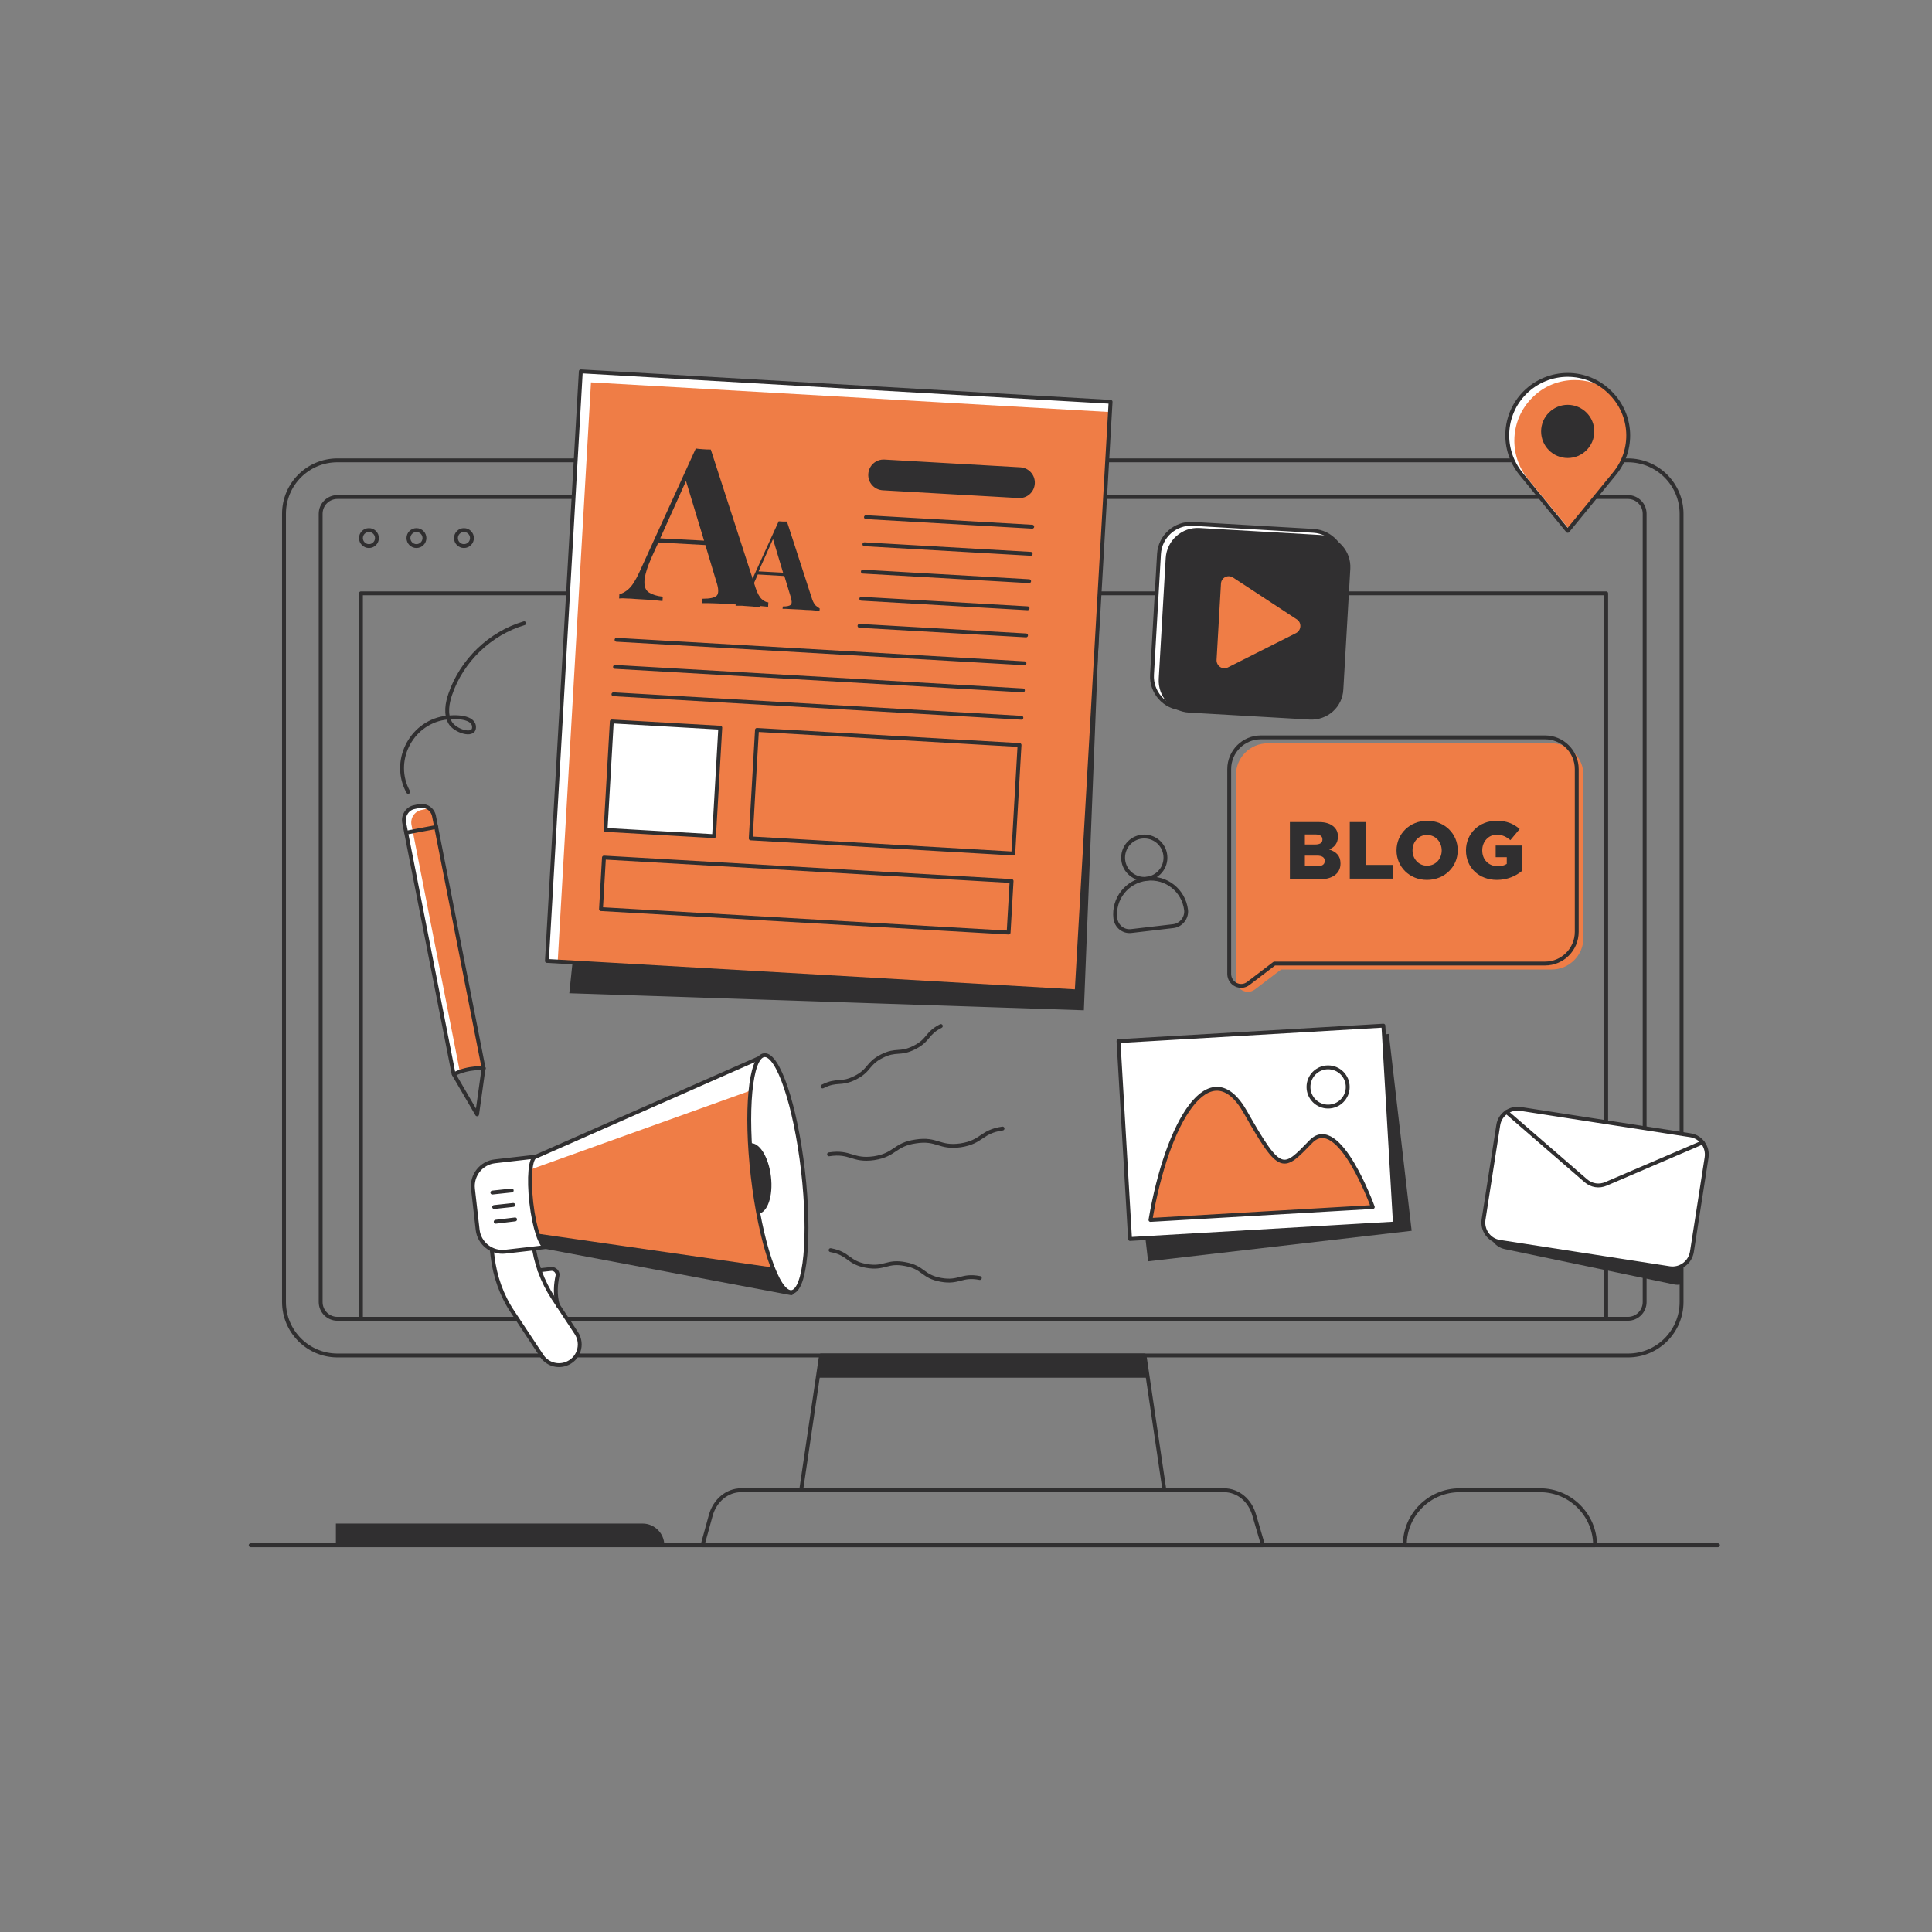 <?xml version="1.0" encoding="utf-8"?>
<!-- Generator: Adobe Illustrator 25.1.0, SVG Export Plug-In . SVG Version: 6.00 Build 0)  -->
<svg version="1.1" xmlns="http://www.w3.org/2000/svg" xmlns:xlink="http://www.w3.org/1999/xlink" x="0px" y="0px"
	 viewBox="0 0 748.3 748.3" style="enable-background:new 0 0 748.3 748.3;" xml:space="preserve">
<rect x="0" y="0" width="748.3" height="748.3" fill="#808080" stroke="none"/>
<style type="text/css">
	.st0{display:none;}
	.st1{display:inline;}
	.st2{fill:none;stroke:#302F30;stroke-width:1.5;stroke-linecap:round;stroke-linejoin:round;stroke-miterlimit:10;}
	.st3{fill:#EF7D46;}
	.st4{fill:#302F30;}
	.st5{fill:#EF7D46;stroke:#302F30;stroke-width:1.5;stroke-linecap:round;stroke-linejoin:round;stroke-miterlimit:10;}
	.st6{fill:#FFFFFF;}
	.st7{fill:#FFFFFF;stroke:#302F30;stroke-width:1.5;stroke-linecap:round;stroke-linejoin:round;stroke-miterlimit:10;}
	.st8{fill:none;stroke:#302F30;stroke-width:1.5;stroke-linecap:round;stroke-linejoin:round;}
	.st9{fill:none;stroke:#FFFFFF;stroke-width:1.5;stroke-linecap:round;stroke-linejoin:round;stroke-miterlimit:10;}
	.st10{clip-path:url(#SVGID_2_);}
	.st11{clip-path:url(#SVGID_2_);fill:#302F30;}
	
		.st12{clip-path:url(#SVGID_2_);fill:none;stroke:#302F30;stroke-width:1.5;stroke-linecap:round;stroke-linejoin:round;stroke-miterlimit:10;}
	.st13{fill:none;stroke:#302F30;stroke-width:1.5;stroke-linecap:round;stroke-linejoin:round;stroke-dasharray:3.997,5.995;}
	.st14{fill:none;stroke:#302F30;stroke-width:1.5;stroke-linecap:round;stroke-linejoin:round;stroke-dasharray:3.856,5.784;}
	.st15{fill:none;stroke:#302F30;stroke-width:1.5;stroke-linecap:round;stroke-linejoin:round;stroke-dasharray:4.289,6.434;}
	.st16{fill:#302F30;stroke:#302F30;stroke-width:1.5;stroke-linecap:round;stroke-linejoin:round;stroke-miterlimit:10;}
	
		.st17{fill:none;stroke:#302F30;stroke-width:1.5;stroke-linecap:round;stroke-linejoin:round;stroke-miterlimit:10;stroke-dasharray:4,6;}
	.st18{fill:#F4F4F4;stroke:#302F30;stroke-width:1.5;stroke-linecap:round;stroke-linejoin:round;stroke-miterlimit:10;}
	.st19{fill:#F4F4F4;}
	.st20{fill:none;}
	.st21{clip-path:url(#SVGID_4_);}
	.st22{clip-path:url(#SVGID_4_);fill:#302F30;}
	
		.st23{clip-path:url(#SVGID_4_);fill:none;stroke:#302F30;stroke-width:1.5;stroke-linecap:round;stroke-linejoin:round;stroke-miterlimit:10;}
</style>
<g id="Drawkit_Illustrations_with_faces" class="st0">
	<g class="st1">
		<g>
			<path class="st2" d="M651.3,199v305.3c0,11.4-9.3,20.7-20.7,20.7H130.7c-11.4,0-20.7-9.3-20.7-20.7V199
				c0-11.5,9.3-20.7,20.7-20.7h499.8C642,178.3,651.3,187.6,651.3,199z"/>
			<path class="st2" d="M130.7,510.8c-3.6,0-6.5-2.9-6.5-6.5V199c0-3.6,2.9-6.5,6.5-6.5h499.8c3.6,0,6.5,2.9,6.5,6.5v305.3
				c0,3.6-2.9,6.5-6.5,6.5H130.7z"/>
			<polygon class="st2" points="451,577.2 310.3,577.2 318,525 443.3,525 			"/>
			<polygon class="st4" points="443.3,525 318,525 316.8,533.6 444.6,533.6 			"/>
			<path class="st2" d="M489.2,598.5H272.1l3.2-11.6c1.6-5.8,6.4-9.7,11.7-9.7h187.1c5.4,0,10.1,3.9,11.7,9.7L489.2,598.5z"/>
			<g>
				<circle class="st2" cx="142.9" cy="208.4" r="3.1"/>
				<circle class="st2" cx="161.3" cy="208.4" r="3.1"/>
				<circle class="st2" cx="179.7" cy="208.4" r="3.1"/>
			</g>
			<rect x="139.8" y="229.8" class="st2" width="482.3" height="281.1"/>
		</g>
		<g>
			<g>
				<path class="st3" d="M187.4,413.8c0,0-5.7-0.7-11.6,2.3l-19.2-97.6c-0.5-2.7,1.2-5.3,3.9-5.9l1.8-0.4c2.7-0.5,5.3,1.2,5.8,3.9
					l0.8,4.1L187.4,413.8z"/>
				<path class="st6" d="M178.1,415c-0.8,0.3-1.5,0.6-2.3,1l-19.2-97.6c-0.5-2.7,1.2-5.3,3.9-5.9l1.8-0.4c1.6-0.3,3.2,0.2,4.3,1.2
					c-0.5-0.1-1-0.1-1.5,0l-1.8,0.4c-2.7,0.5-4.5,3.2-3.9,5.9L178.1,415z"/>
				<path class="st2" d="M160.5,312.6l1.8-0.4c2.7-0.5,5.3,1.2,5.8,3.9l19.2,97.6l-2.5,17.9l-9.1-15.6l-19.2-97.6
					C156.1,315.8,157.8,313.1,160.5,312.6z"/>
				<path class="st2" d="M187.4,413.8c0,0-5.7-0.7-11.6,2.3"/>
				<line class="st2" x1="169" y1="320.3" x2="157.4" y2="322.5"/>
			</g>
			<g>
				
					<rect x="439.9" y="406.5" transform="matrix(0.993 -0.115 0.115 0.993 -47.722 59.2)" class="st4" width="102.8" height="76.8"/>
				
					<rect x="435.5" y="400.3" transform="matrix(0.998 -5.824907e-02 5.824907e-02 0.998 -24.73 29.105)" class="st6" width="102.8" height="76.8"/>
				
					<rect x="435.5" y="400.3" transform="matrix(0.998 -5.824907e-02 5.824907e-02 0.998 -24.73 29.105)" class="st2" width="102.8" height="76.8"/>
				<circle class="st2" cx="514.4" cy="421" r="7.6"/>
				<path class="st5" d="M445.6,472.5l86.1-5c0,0-13.1-36.4-23.9-25.4c-10.8,11.1-11.7,12.9-25.4-11.3S452.1,434.2,445.6,472.5z"/>
			</g>
			<g>
				<path class="st6" d="M504.6,277.1l-46.7-2.7c-6.9-0.4-12.1-6.3-11.7-13.1l2.7-46.7c0.4-6.9,6.3-12.1,13.1-11.7l46.7,2.7
					c6.9,0.4,12.1,6.3,11.7,13.1l-2.7,46.7C517.4,272.2,511.5,277.5,504.6,277.1z"/>
				<path class="st4" d="M507.2,278.7l-46.7-2.7c-6.9-0.4-12.1-6.3-11.7-13.1l2.7-46.7c0.4-6.9,6.3-12.1,13.1-11.7l46.7,2.7
					c6.9,0.4,12.1,6.3,11.7,13.1l-2.7,46.7C520,273.9,514.1,279.1,507.2,278.7z"/>
				<path class="st2" d="M504.6,277.1l-46.7-2.7c-6.9-0.4-12.1-6.3-11.7-13.1l2.7-46.7c0.4-6.9,6.3-12.1,13.1-11.7l46.7,2.7
					c6.9,0.4,12.1,6.3,11.7,13.1l-2.7,46.7C517.4,272.2,511.5,277.5,504.6,277.1z"/>
				<path class="st3" d="M502.3,239.9l-24.7-16.2c-2-1.3-4.6,0-4.7,2.4l-1.7,29.5c-0.1,2.3,2.3,4,4.4,2.9l26.4-13.3
					C504.1,244.1,504.2,241.1,502.3,239.9z"/>
			</g>
			<g>
				<polygon class="st4" points="221.8,372.3 220.5,384.7 419.8,391.3 426.1,233.1 403.7,376.4 				"/>
				<g>
					
						<rect x="218.3" y="149.6" transform="matrix(0.998 5.738256e-02 -5.738256e-02 0.998 15.68 -17.989)" class="st3" width="205.6" height="228.8"/>
					<polygon class="st6" points="430.3,155.7 430,159.6 228.9,148.1 216,372.6 211.9,372.4 225,143.9 					"/>
					
						<rect x="218.3" y="149.6" transform="matrix(0.998 5.738256e-02 -5.738256e-02 0.998 15.68 -17.989)" class="st2" width="205.6" height="228.8"/>
					<path class="st4" d="M295.1,232.1c-0.9-0.8-1.7-2.2-2.4-4.3l-17.4-53.7c-0.9,0-1.9,0-2.9-0.1c-1-0.1-2-0.1-2.9-0.3l-21.9,48
						c-1.4,3-2.7,5.1-4,6.3c-1.3,1.2-2.5,1.9-3.7,2.1l-0.1,1.7c0.8-0.1,1.8-0.1,2.9,0c1.1,0,2.3,0.1,3.5,0.2
						c1.7,0.1,3.4,0.2,5.1,0.3c1.7,0.1,3.4,0.3,5.3,0.5l0.1-1.7c-2.2-0.2-4-0.8-5.3-1.6c-1.3-0.8-1.9-2.3-1.8-4.4
						c0.1-2.1,1-5.2,2.8-9.3l2.6-5.7l18.2,1l4.2,14c1,2.9,1,4.8,0.2,5.6c-0.8,0.8-2.6,1.2-5.5,1.2l-0.1,1.7c1.3,0,3.2,0,5.5,0.1
						c2.3,0.1,4.7,0.2,7.3,0.4c2.3,0.1,4.6,0.3,6.8,0.4c2.3,0.2,4.2,0.3,5.9,0.5l0.1-1.7C296.9,233.3,296,232.9,295.1,232.1z
						 M255.7,208.5l10-22.2l7,23.1L255.7,208.5z"/>
					<path class="st4" d="M316,234.6c-0.5-0.5-1-1.3-1.4-2.4l-9.8-30.2c-0.5,0-1,0-1.6,0c-0.6,0-1.1-0.1-1.6-0.1l-12.3,27
						c-0.8,1.7-1.5,2.9-2.2,3.6c-0.7,0.7-1.4,1.1-2.1,1.2l-0.1,0.9c0.5,0,1,0,1.6,0c0.6,0,1.3,0,2,0.1c1,0.1,1.9,0.1,2.9,0.2
						c0.9,0.1,1.9,0.2,3,0.3l0.1-0.9c-1.3-0.1-2.2-0.4-3-0.9c-0.7-0.5-1.1-1.3-1-2.5c0.1-1.2,0.6-2.9,1.6-5.2l1.4-3.2l10.3,0.6
						l2.4,7.9c0.5,1.6,0.6,2.7,0.1,3.2c-0.5,0.5-1.5,0.7-3.1,0.7l-0.1,0.9c0.8,0,1.8,0,3.1,0.1c1.3,0.1,2.7,0.1,4.1,0.2
						c1.3,0.1,2.6,0.2,3.8,0.2c1.3,0.1,2.4,0.2,3.3,0.3l0.1-0.9C317,235.3,316.5,235,316,234.6z M293.8,221.3l5.6-12.5l3.9,13
						L293.8,221.3z"/>
					<path class="st4" d="M394.5,192.9l-52.6-3c-3.3-0.2-5.8-3-5.6-6.3v0c0.2-3.3,3-5.8,6.3-5.6l52.6,3c3.3,0.2,5.8,3,5.6,6.3l0,0
						C400.6,190.6,397.8,193.1,394.5,192.9z"/>
					<line class="st2" x1="238.8" y1="247.8" x2="396.8" y2="256.9"/>
					<line class="st2" x1="238.2" y1="258.3" x2="396.2" y2="267.4"/>
					<line class="st2" x1="237.6" y1="268.9" x2="395.6" y2="278"/>
					<line class="st2" x1="334.2" y1="221.4" x2="398.6" y2="225.1"/>
					<line class="st2" x1="333.6" y1="231.9" x2="398" y2="235.6"/>
					<line class="st2" x1="332.9" y1="242.4" x2="397.4" y2="246.1"/>
					<line class="st2" x1="335.4" y1="200.3" x2="399.8" y2="204"/>
					<line class="st2" x1="334.8" y1="210.8" x2="399.2" y2="214.5"/>
					
						<rect x="235.8" y="280.7" transform="matrix(0.998 5.738256e-02 -5.738256e-02 0.998 17.74 -14.239)" class="st7" width="42.1" height="42.1"/>
					
						<rect x="233.3" y="336.8" transform="matrix(0.998 5.738256e-02 -5.738256e-02 0.998 20.415 -17.354)" class="st2" width="158.2" height="20"/>
					
						<rect x="292" y="285.7" transform="matrix(0.998 5.738256e-02 -5.738256e-02 0.998 18.166 -19.172)" class="st2" width="101.9" height="42.1"/>
				</g>
			</g>
			<g>
				<g>
					<path class="st6" d="M216.2,505.7l-2-3c-2.2-3.3-4-6.9-5.3-10.6l4.5-0.5c1.6-0.2,2.9,1.3,2.5,2.8
						C215.4,497.1,214.9,501.3,216.2,505.7z"/>
					<path class="st7" d="M190.2,481.9l0.6,4.9c0.9,7.6,3.5,15,7.8,21.4l11.2,16.9c2,3.1,5.9,4.4,9.3,3.2h0c5-1.7,7-7.6,4.1-12
						l-8.9-13.5c-4.2-6.4-6.9-13.7-7.8-21.4l-0.6-4.9L190.2,481.9z"/>
					<path class="st2" d="M208.9,492l4.5-0.5c1.6-0.2,2.9,1.3,2.5,2.8c-0.6,2.8-1.1,7,0.2,11.4"/>
					<path class="st6" d="M191.8,449.8c-5.3,0.6-9.1,5.4-8.5,10.7l1.8,15.8c0.6,5.3,5.4,9.1,10.7,8.5l15.7-1.8l-4-35L191.8,449.8z"
						/>
					<path class="st3" d="M295.9,409l10.6,91.9l-95-17.9c-2,0.2-4.6-7.4-5.7-17.1c-1.1-9.7-0.4-17.7,1.7-17.9L295.9,409z"/>
					<path class="st6" d="M295.9,409l-88.5,39c-1,0.1-1.6,2-2,5l91.7-32.9L295.9,409z"/>
					<path class="st4" d="M208.1,477.8c1.1,3.3,2.3,5.3,3.3,5.2l95,17.9l-1-9.1L208.1,477.8z"/>
					<path class="st2" d="M295.9,409l10.6,91.9l-95-17.9c-2,0.2-4.6-7.4-5.7-17.1c-1.1-9.7-0.4-17.7,1.7-17.9L295.9,409z"/>
					<path class="st2" d="M211.4,483l-15.7,1.8c-5.3,0.6-10.1-3.2-10.7-8.5l-1.8-15.8c-0.6-5.3,3.2-10.1,8.5-10.7l15.7-1.8"/>
					<g>
						<line class="st2" x1="190.7" y1="461.9" x2="198.2" y2="461.1"/>
						<line class="st2" x1="191.4" y1="467.5" x2="198.8" y2="466.7"/>
						<line class="st2" x1="192" y1="473.2" x2="199.5" y2="472.3"/>
					</g>
					
						<ellipse transform="matrix(0.993 -0.115 0.115 0.993 -50.116 37.488)" class="st6" cx="301.2" cy="454.9" rx="9.8" ry="46.2"/>
					
						<ellipse transform="matrix(0.993 -0.115 0.115 0.993 -50.116 37.488)" class="st2" cx="301.2" cy="454.9" rx="9.8" ry="46.2"/>
					<path class="st4" d="M293.6,470.1c0,0,0.1,0,0.1,0c3.6-0.4,5.8-6.9,4.9-14.4c-0.9-7.6-4.5-13.4-8.1-12.9c-0.1,0-0.1,0-0.2,0"/>
				</g>
				<path class="st2" d="M318.6,420.8c5.7-2.9,7-0.5,12.7-3.4c5.7-2.9,4.5-5.4,10.2-8.3c5.7-2.9,7-0.5,12.7-3.4s4.5-5.4,10.2-8.3"/>
				<path class="st2" d="M321.7,484.2c7.2,1.3,6.6,4.8,13.8,6.1c7.2,1.3,7.9-2.1,15.1-0.7c7.2,1.3,6.6,4.8,13.8,6.1
					c7.2,1.3,7.9-2.1,15.1-0.7"/>
				<path class="st2" d="M321.1,447.1c8.4-1.3,9,2.7,17.4,1.5c8.4-1.3,7.8-5.3,16.2-6.5c8.4-1.3,9,2.7,17.4,1.5
					c8.4-1.3,7.8-5.3,16.2-6.5"/>
			</g>
			<g>
				<path class="st4" d="M651.3,444.9v52.5c-1,0.3-2.2,0.3-3.3,0l-65.2-13.6c-4.1-0.9-6.7-4.8-5.8-8.9l7.6-36.3
					c0.9-4.1,4.8-6.7,8.9-5.8L651.3,444.9z"/>
				<path class="st6" d="M646.7,491.2L580.9,481c-4.1-0.6-6.9-4.5-6.3-8.6l5.7-36.6c0.6-4.1,4.5-6.9,8.6-6.3l65.8,10.2
					c4.1,0.6,6.9,4.5,6.3,8.6l-5.7,36.6C654.6,489,650.8,491.8,646.7,491.2z"/>
				<path class="st2" d="M646.7,491.2L580.9,481c-4.1-0.6-6.9-4.5-6.3-8.6l5.7-36.6c0.6-4.1,4.5-6.9,8.6-6.3l65.8,10.2
					c4.1,0.6,6.9,4.5,6.3,8.6l-5.7,36.6C654.6,489,650.8,491.8,646.7,491.2z"/>
				<path class="st2" d="M583.5,430.7l30.7,26.6c2.2,1.9,5.2,2.4,7.9,1.2l37.3-16"/>
			</g>
			<g>
				<circle class="st2" cx="443.2" cy="332.2" r="8.2"/>
				<path class="st2" d="M459.4,352.5c-0.9-7.6-7.7-13-15.3-12.1l0,0c-7.6,0.9-13,7.7-12.1,15.3v0c0.4,3.1,3.1,5.3,6.2,4.9l16.3-1.9
					C457.5,358.3,459.7,355.5,459.4,352.5L459.4,352.5z"/>
			</g>
			<g>
				<path class="st3" d="M625.3,183.5l-18.1,22.1l-18.1-22.1c-7.6-9.3-7-22.9,1.5-31.4v0c9.2-9.2,24-9.2,33.1,0v0
					C632.3,160.6,633,174.2,625.3,183.5z"/>
				<path class="st6" d="M593.4,154.1c-8.5,8.5-9.2,22.1-1.6,31.4l15.9,19.4l-0.5,0.7l-18.1-22.1c-7.7-9.3-7-22.9,1.5-31.4
					c4.6-4.6,10.6-6.9,16.6-6.9c5.4,0,10.7,1.8,15.1,5.5c-3.8-2.4-8.1-3.5-12.4-3.5C603.9,147.2,597.9,149.5,593.4,154.1z"/>
				<path class="st2" d="M625.3,183.5l-18.1,22.1l-18.1-22.1c-7.6-9.3-7-22.9,1.5-31.4v0c9.2-9.2,24-9.2,33.1,0v0
					C632.3,160.6,633,174.2,625.3,183.5z"/>
				<circle class="st4" cx="607.2" cy="167.1" r="10.3"/>
			</g>
			<path class="st2" d="M203,241.4c-13.2,3.9-24.2,14.5-28.6,27.5c-1.2,3.5-1.9,7.6-0.1,10.9c1.8,3.3,9.2,5.7,9.3,2
				c0.2-4.3-7.4-4.4-11.6-3.7c-13.1,2.2-20.3,17-13.9,28.6"/>
			<g>
				<g>
					<path class="st3" d="M486.1,383.2l10.1-7.7h104.8c6.8,0,12.3-5.5,12.3-12.3v-63c0-6.8-5.5-12.3-12.3-12.3H491
						c-6.8,0-12.3,5.5-12.3,12.3v79.4C478.7,383.3,483.1,385.5,486.1,383.2z"/>
					<path class="st2" d="M483.5,380.9l10.1-7.7h104.8c6.8,0,12.3-5.5,12.3-12.3v-63c0-6.8-5.5-12.3-12.3-12.3h-110
						c-6.8,0-12.3,5.5-12.3,12.3v79.4C476.2,381.1,480.5,383.2,483.5,380.9z"/>
				</g>
				<g>
					<path class="st4" d="M499.5,318.4h11.3c2.8,0,4.7,0.7,6,2c0.9,0.9,1.4,2,1.4,3.6v0.1c0,2.5-1.4,4.1-3.4,4.9
						c2.7,0.9,4.4,2.4,4.4,5.4v0.1c0,3.8-3.1,6.1-8.3,6.1h-11.3V318.4z M509.3,327.1c1.9,0,2.9-0.6,2.9-1.9v-0.1
						c0-1.2-0.9-1.9-2.8-1.9h-4v3.9H509.3z M510.2,335.5c1.9,0,2.9-0.7,2.9-2v-0.1c0-1.2-0.9-2-3-2h-4.7v4.1H510.2z"/>
					<path class="st4" d="M522.8,318.4h6.1V335h10.7v5.3h-16.8V318.4z"/>
					<path class="st4" d="M540.9,329.4L540.9,329.4c0-6.4,5.1-11.5,11.9-11.5s11.8,5.1,11.8,11.4v0.1c0,6.3-5.1,11.4-11.9,11.4
						S540.9,335.7,540.9,329.4z M558.4,329.4L558.4,329.4c0-3.2-2.3-6-5.7-6c-3.3,0-5.6,2.7-5.6,5.9v0.1c0,3.2,2.3,5.9,5.6,5.9
						C556.1,335.3,558.4,332.6,558.4,329.4z"/>
					<path class="st4" d="M567.8,329.4L567.8,329.4c0-6.5,5-11.5,11.9-11.5c3.9,0,6.6,1.2,8.9,3.2l-3.6,4.3
						c-1.6-1.3-3.1-2.1-5.3-2.1c-3.2,0-5.6,2.7-5.6,6v0.1c0,3.6,2.5,6.1,6,6.1c1.5,0,2.6-0.3,3.5-0.9V332h-4.3v-4.5h10.1v9.9
						c-2.3,1.9-5.6,3.4-9.6,3.4C572.9,340.8,567.8,336.1,567.8,329.4z"/>
				</g>
			</g>
		</g>
		<g>
			<line class="st2" x1="97.1" y1="598.5" x2="665.4" y2="598.5"/>
			<path class="st2" d="M617.8,598.5h-73.7v0c0-11.8,9.5-21.3,21.3-21.3h31.1C608.2,577.2,617.8,586.8,617.8,598.5L617.8,598.5z"/>
			<path class="st4" d="M257.3,598.5H130.1v-8.4h118.8C253.5,590.1,257.3,593.9,257.3,598.5L257.3,598.5z"/>
		</g>
	</g>
</g>
<g id="Drawkit_Illustrations_without_faces">
	<g>
		<g>
			<path class="st2" d="M651.3,199v305.3c0,11.4-9.3,20.7-20.7,20.7H130.7c-11.4,0-20.7-9.3-20.7-20.7V199
				c0-11.5,9.3-20.7,20.7-20.7h499.8C642,178.3,651.3,187.6,651.3,199z"/>
			<path class="st2" d="M130.7,510.8c-3.6,0-6.5-2.9-6.5-6.5V199c0-3.6,2.9-6.5,6.5-6.5h499.8c3.6,0,6.5,2.9,6.5,6.5v305.3
				c0,3.6-2.9,6.5-6.5,6.5H130.7z"/>
			<polygon class="st2" points="451,577.2 310.3,577.2 318,525 443.3,525 			"/>
			<polygon class="st4" points="443.3,525 318,525 316.8,533.6 444.6,533.6 			"/>
			<path class="st2" d="M489.2,598.5H272.1l3.2-11.6c1.6-5.8,6.4-9.7,11.7-9.7h187.1c5.4,0,10.1,3.9,11.7,9.7L489.2,598.5z"/>
			<g>
				<circle class="st2" cx="142.9" cy="208.4" r="3.1"/>
				<circle class="st2" cx="161.3" cy="208.4" r="3.1"/>
				<circle class="st2" cx="179.7" cy="208.4" r="3.1"/>
			</g>
			<rect x="139.8" y="229.8" class="st2" width="482.3" height="281.1"/>
		</g>
		<g>
			<g>
				<path class="st3" d="M187.4,413.8c0,0-5.7-0.7-11.6,2.3l-19.2-97.6c-0.5-2.7,1.2-5.3,3.9-5.9l1.8-0.4c2.7-0.5,5.3,1.2,5.8,3.9
					l0.8,4.1L187.4,413.8z"/>
				<path class="st6" d="M178.1,415c-0.8,0.3-1.5,0.6-2.3,1l-19.2-97.6c-0.5-2.7,1.2-5.3,3.9-5.9l1.8-0.4c1.6-0.3,3.2,0.2,4.3,1.2
					c-0.5-0.1-1-0.1-1.5,0l-1.8,0.4c-2.7,0.5-4.5,3.2-3.9,5.9L178.1,415z"/>
				<path class="st2" d="M160.5,312.6l1.8-0.4c2.7-0.5,5.3,1.2,5.8,3.9l19.2,97.6l-2.5,17.9l-9.1-15.6l-19.2-97.6
					C156.1,315.8,157.8,313.1,160.5,312.6z"/>
				<path class="st2" d="M187.4,413.8c0,0-5.7-0.7-11.6,2.3"/>
				<line class="st2" x1="169" y1="320.3" x2="157.4" y2="322.5"/>
			</g>
			<g>
				
					<rect x="439.9" y="406.5" transform="matrix(0.993 -0.115 0.115 0.993 -47.722 59.2)" class="st4" width="102.8" height="76.8"/>
				
					<rect x="435.5" y="400.3" transform="matrix(0.998 -5.824907e-02 5.824907e-02 0.998 -24.73 29.105)" class="st6" width="102.8" height="76.8"/>
				
					<rect x="435.5" y="400.3" transform="matrix(0.998 -5.824907e-02 5.824907e-02 0.998 -24.73 29.105)" class="st2" width="102.8" height="76.8"/>
				<circle class="st2" cx="514.4" cy="421" r="7.6"/>
				<path class="st5" d="M445.6,472.5l86.1-5c0,0-13.1-36.4-23.9-25.4c-10.8,11.1-11.7,12.9-25.4-11.3S452.1,434.2,445.6,472.5z"/>
			</g>
			<g>
				<path class="st6" d="M504.6,277.1l-46.7-2.7c-6.9-0.4-12.1-6.3-11.7-13.1l2.7-46.7c0.4-6.9,6.3-12.1,13.1-11.7l46.7,2.7
					c6.9,0.4,12.1,6.3,11.7,13.1l-2.7,46.7C517.4,272.2,511.5,277.5,504.6,277.1z"/>
				<path class="st4" d="M507.2,278.7l-46.7-2.7c-6.9-0.4-12.1-6.3-11.7-13.1l2.7-46.7c0.4-6.9,6.3-12.1,13.1-11.7l46.7,2.7
					c6.9,0.4,12.1,6.3,11.7,13.1l-2.7,46.7C520,273.9,514.1,279.1,507.2,278.7z"/>
				<path class="st2" d="M504.6,277.1l-46.7-2.7c-6.9-0.4-12.1-6.3-11.7-13.1l2.7-46.7c0.4-6.9,6.3-12.1,13.1-11.7l46.7,2.7
					c6.9,0.4,12.1,6.3,11.7,13.1l-2.7,46.7C517.4,272.2,511.5,277.5,504.6,277.1z"/>
				<path class="st3" d="M502.3,239.9l-24.7-16.2c-2-1.3-4.6,0-4.7,2.4l-1.7,29.5c-0.1,2.3,2.3,4,4.4,2.9l26.4-13.3
					C504.1,244.1,504.2,241.1,502.3,239.9z"/>
			</g>
			<g>
				<polygon class="st4" points="221.8,372.3 220.5,384.7 419.8,391.3 426.1,233.1 403.7,376.4 				"/>
				<g>
					
						<rect x="218.3" y="149.6" transform="matrix(0.998 5.738256e-02 -5.738256e-02 0.998 15.68 -17.989)" class="st3" width="205.6" height="228.8"/>
					<polygon class="st6" points="430.3,155.7 430,159.6 228.9,148.1 216,372.6 211.9,372.4 225,143.9 					"/>
					
						<rect x="218.3" y="149.6" transform="matrix(0.998 5.738256e-02 -5.738256e-02 0.998 15.68 -17.989)" class="st2" width="205.6" height="228.8"/>
					<path class="st4" d="M295.1,232.1c-0.9-0.8-1.7-2.2-2.4-4.3l-17.4-53.7c-0.9,0-1.9,0-2.9-0.1c-1-0.1-2-0.1-2.9-0.3l-21.9,48
						c-1.4,3-2.7,5.1-4,6.3c-1.3,1.2-2.5,1.9-3.7,2.1l-0.1,1.7c0.8-0.1,1.8-0.1,2.9,0c1.1,0,2.3,0.1,3.5,0.2
						c1.7,0.1,3.4,0.2,5.1,0.3c1.7,0.1,3.4,0.3,5.3,0.5l0.1-1.7c-2.2-0.2-4-0.8-5.3-1.6c-1.3-0.8-1.9-2.3-1.8-4.4
						c0.1-2.1,1-5.2,2.8-9.3l2.6-5.7l18.2,1l4.2,14c1,2.9,1,4.8,0.2,5.6c-0.8,0.8-2.6,1.2-5.5,1.2l-0.1,1.7c1.3,0,3.2,0,5.5,0.1
						c2.3,0.1,4.7,0.2,7.3,0.4c2.3,0.1,4.6,0.3,6.8,0.4c2.3,0.2,4.2,0.3,5.9,0.5l0.1-1.7C296.9,233.3,296,232.9,295.1,232.1z
						 M255.7,208.5l10-22.2l7,23.1L255.7,208.5z"/>
					<path class="st4" d="M316,234.6c-0.5-0.5-1-1.3-1.4-2.4l-9.8-30.2c-0.5,0-1,0-1.6,0c-0.6,0-1.1-0.1-1.6-0.1l-12.3,27
						c-0.8,1.7-1.5,2.9-2.2,3.6c-0.7,0.7-1.4,1.1-2.1,1.2l-0.1,0.9c0.5,0,1,0,1.6,0c0.6,0,1.3,0,2,0.1c1,0.1,1.9,0.1,2.9,0.2
						c0.9,0.1,1.9,0.2,3,0.3l0.1-0.9c-1.3-0.1-2.2-0.4-3-0.9c-0.7-0.5-1.1-1.3-1-2.5c0.1-1.2,0.6-2.9,1.6-5.2l1.4-3.2l10.3,0.6
						l2.4,7.9c0.5,1.6,0.6,2.7,0.1,3.2c-0.5,0.5-1.5,0.7-3.1,0.7l-0.1,0.9c0.8,0,1.8,0,3.1,0.1c1.3,0.1,2.7,0.1,4.1,0.2
						c1.3,0.1,2.6,0.2,3.8,0.2c1.3,0.1,2.4,0.2,3.3,0.3l0.1-0.9C317,235.3,316.5,235,316,234.6z M293.8,221.3l5.6-12.5l3.9,13
						L293.8,221.3z"/>
					<path class="st4" d="M394.5,192.9l-52.6-3c-3.3-0.2-5.8-3-5.6-6.3v0c0.2-3.3,3-5.8,6.3-5.6l52.6,3c3.3,0.2,5.8,3,5.6,6.3l0,0
						C400.6,190.6,397.8,193.1,394.5,192.9z"/>
					<line class="st2" x1="238.8" y1="247.8" x2="396.8" y2="256.9"/>
					<line class="st2" x1="238.2" y1="258.3" x2="396.2" y2="267.4"/>
					<line class="st2" x1="237.6" y1="268.9" x2="395.6" y2="278"/>
					<line class="st2" x1="334.2" y1="221.4" x2="398.6" y2="225.1"/>
					<line class="st2" x1="333.6" y1="231.9" x2="398" y2="235.6"/>
					<line class="st2" x1="332.9" y1="242.4" x2="397.4" y2="246.1"/>
					<line class="st2" x1="335.4" y1="200.3" x2="399.8" y2="204"/>
					<line class="st2" x1="334.8" y1="210.8" x2="399.2" y2="214.5"/>
					
						<rect x="235.8" y="280.7" transform="matrix(0.998 5.738256e-02 -5.738256e-02 0.998 17.74 -14.239)" class="st7" width="42.1" height="42.1"/>
					
						<rect x="233.3" y="336.8" transform="matrix(0.998 5.738256e-02 -5.738256e-02 0.998 20.415 -17.354)" class="st2" width="158.2" height="20"/>
					
						<rect x="292" y="285.7" transform="matrix(0.998 5.738256e-02 -5.738256e-02 0.998 18.166 -19.172)" class="st2" width="101.9" height="42.1"/>
				</g>
			</g>
			<g>
				<g>
					<path class="st6" d="M216.2,505.7l-2-3c-2.2-3.3-4-6.9-5.3-10.6l4.5-0.5c1.6-0.2,2.9,1.3,2.5,2.8
						C215.4,497.1,214.9,501.3,216.2,505.7z"/>
					<path class="st7" d="M190.2,481.9l0.6,4.9c0.9,7.6,3.5,15,7.8,21.4l11.2,16.9c2,3.1,5.9,4.4,9.3,3.2h0c5-1.7,7-7.6,4.1-12
						l-8.9-13.5c-4.2-6.4-6.9-13.7-7.8-21.4l-0.6-4.9L190.2,481.9z"/>
					<path class="st2" d="M208.9,492l4.5-0.5c1.6-0.2,2.9,1.3,2.5,2.8c-0.6,2.8-1.1,7,0.2,11.4"/>
					<path class="st6" d="M191.8,449.8c-5.3,0.6-9.1,5.4-8.5,10.7l1.8,15.8c0.6,5.3,5.4,9.1,10.7,8.5l15.7-1.8l-4-35L191.8,449.8z"
						/>
					<path class="st3" d="M295.9,409l10.6,91.9l-95-17.9c-2,0.2-4.6-7.4-5.7-17.1c-1.1-9.7-0.4-17.7,1.7-17.9L295.9,409z"/>
					<path class="st6" d="M295.9,409l-88.5,39c-1,0.1-1.6,2-2,5l91.7-32.9L295.9,409z"/>
					<path class="st4" d="M208.1,477.8c1.1,3.3,2.3,5.3,3.3,5.2l95,17.9l-1-9.1L208.1,477.8z"/>
					<path class="st2" d="M295.9,409l10.6,91.9l-95-17.9c-2,0.2-4.6-7.4-5.7-17.1c-1.1-9.7-0.4-17.7,1.7-17.9L295.9,409z"/>
					<path class="st2" d="M211.4,483l-15.7,1.8c-5.3,0.6-10.1-3.2-10.7-8.5l-1.8-15.8c-0.6-5.3,3.2-10.1,8.5-10.7l15.7-1.8"/>
					<g>
						<line class="st2" x1="190.7" y1="461.9" x2="198.2" y2="461.1"/>
						<line class="st2" x1="191.4" y1="467.5" x2="198.8" y2="466.7"/>
						<line class="st2" x1="192" y1="473.2" x2="199.5" y2="472.3"/>
					</g>
					
						<ellipse transform="matrix(0.993 -0.115 0.115 0.993 -50.116 37.488)" class="st6" cx="301.2" cy="454.9" rx="9.8" ry="46.2"/>
					
						<ellipse transform="matrix(0.993 -0.115 0.115 0.993 -50.116 37.488)" class="st2" cx="301.2" cy="454.9" rx="9.8" ry="46.2"/>
					<path class="st4" d="M293.6,470.1c0,0,0.1,0,0.1,0c3.6-0.4,5.8-6.9,4.9-14.4c-0.9-7.6-4.5-13.4-8.1-12.9c-0.1,0-0.1,0-0.2,0"/>
				</g>
				<path class="st2" d="M318.6,420.8c5.7-2.9,7-0.5,12.7-3.4c5.7-2.9,4.5-5.4,10.2-8.3c5.7-2.9,7-0.5,12.7-3.4s4.5-5.4,10.2-8.3"/>
				<path class="st2" d="M321.7,484.2c7.2,1.3,6.6,4.8,13.8,6.1c7.2,1.3,7.9-2.1,15.1-0.7c7.2,1.3,6.6,4.8,13.8,6.1
					c7.2,1.3,7.9-2.1,15.1-0.7"/>
				<path class="st2" d="M321.1,447.1c8.4-1.3,9,2.7,17.4,1.5c8.4-1.3,7.8-5.3,16.2-6.5c8.4-1.3,9,2.7,17.4,1.5
					c8.4-1.3,7.8-5.3,16.2-6.5"/>
			</g>
			<g>
				<path class="st4" d="M651.3,444.9v52.5c-1,0.3-2.2,0.3-3.3,0l-65.2-13.6c-4.1-0.9-6.7-4.8-5.8-8.9l7.6-36.3
					c0.9-4.1,4.8-6.7,8.9-5.8L651.3,444.9z"/>
				<path class="st6" d="M646.7,491.2L580.9,481c-4.1-0.6-6.9-4.5-6.3-8.6l5.7-36.6c0.6-4.1,4.5-6.9,8.6-6.3l65.8,10.2
					c4.1,0.6,6.9,4.5,6.3,8.6l-5.7,36.6C654.6,489,650.8,491.8,646.7,491.2z"/>
				<path class="st2" d="M646.7,491.2L580.9,481c-4.1-0.6-6.9-4.5-6.3-8.6l5.7-36.6c0.6-4.1,4.5-6.9,8.6-6.3l65.8,10.2
					c4.1,0.6,6.9,4.5,6.3,8.6l-5.7,36.6C654.6,489,650.8,491.8,646.7,491.2z"/>
				<path class="st2" d="M583.5,430.7l30.7,26.6c2.2,1.9,5.2,2.4,7.9,1.2l37.3-16"/>
			</g>
			<g>
				<circle class="st2" cx="443.2" cy="332.2" r="8.2"/>
				<path class="st2" d="M459.4,352.5c-0.9-7.6-7.7-13-15.3-12.1l0,0c-7.6,0.9-13,7.7-12.1,15.3v0c0.4,3.1,3.1,5.3,6.2,4.9l16.3-1.9
					C457.5,358.3,459.7,355.5,459.4,352.5L459.4,352.5z"/>
			</g>
			<g>
				<path class="st3" d="M625.3,183.5l-18.1,22.1l-18.1-22.1c-7.6-9.3-7-22.9,1.5-31.4v0c9.2-9.2,24-9.2,33.1,0v0
					C632.3,160.6,633,174.2,625.3,183.5z"/>
				<path class="st6" d="M593.4,154.1c-8.5,8.5-9.2,22.1-1.6,31.4l15.9,19.4l-0.5,0.7l-18.1-22.1c-7.7-9.3-7-22.9,1.5-31.4
					c4.6-4.6,10.6-6.9,16.6-6.9c5.4,0,10.7,1.8,15.1,5.5c-3.8-2.4-8.1-3.5-12.4-3.5C603.9,147.2,597.9,149.5,593.4,154.1z"/>
				<path class="st2" d="M625.3,183.5l-18.1,22.1l-18.1-22.1c-7.6-9.3-7-22.9,1.5-31.4v0c9.2-9.2,24-9.2,33.1,0v0
					C632.3,160.6,633,174.2,625.3,183.5z"/>
				<circle class="st4" cx="607.2" cy="167.1" r="10.3"/>
			</g>
			<path class="st2" d="M203,241.4c-13.2,3.9-24.2,14.5-28.6,27.5c-1.2,3.5-1.9,7.6-0.1,10.9c1.8,3.3,9.2,5.7,9.3,2
				c0.2-4.3-7.4-4.4-11.6-3.7c-13.1,2.2-20.3,17-13.9,28.6"/>
			<g>
				<g>
					<path class="st3" d="M486.1,383.2l10.1-7.7h104.8c6.8,0,12.3-5.5,12.3-12.3v-63c0-6.8-5.5-12.3-12.3-12.3H491
						c-6.8,0-12.3,5.5-12.3,12.3v79.4C478.7,383.3,483.1,385.5,486.1,383.2z"/>
					<path class="st2" d="M483.5,380.9l10.1-7.7h104.8c6.8,0,12.3-5.5,12.3-12.3v-63c0-6.8-5.5-12.3-12.3-12.3h-110
						c-6.8,0-12.3,5.5-12.3,12.3v79.4C476.2,381.1,480.5,383.2,483.5,380.9z"/>
				</g>
				<g>
					<path class="st4" d="M499.5,318.4h11.3c2.8,0,4.7,0.7,6,2c0.9,0.9,1.4,2,1.4,3.6v0.1c0,2.5-1.4,4.1-3.4,4.9
						c2.7,0.9,4.4,2.4,4.4,5.4v0.1c0,3.8-3.1,6.1-8.3,6.1h-11.3V318.4z M509.3,327.1c1.9,0,2.9-0.6,2.9-1.9v-0.1
						c0-1.2-0.9-1.9-2.8-1.9h-4v3.9H509.3z M510.2,335.5c1.9,0,2.9-0.7,2.9-2v-0.1c0-1.2-0.9-2-3-2h-4.7v4.1H510.2z"/>
					<path class="st4" d="M522.8,318.4h6.1V335h10.7v5.3h-16.8V318.4z"/>
					<path class="st4" d="M540.9,329.4L540.9,329.4c0-6.4,5.1-11.5,11.9-11.5s11.8,5.1,11.8,11.4v0.1c0,6.3-5.1,11.4-11.9,11.4
						S540.9,335.7,540.9,329.4z M558.4,329.4L558.4,329.4c0-3.2-2.3-6-5.7-6c-3.3,0-5.6,2.7-5.6,5.9v0.1c0,3.2,2.3,5.9,5.6,5.9
						C556.1,335.3,558.4,332.6,558.4,329.4z"/>
					<path class="st4" d="M567.8,329.4L567.8,329.4c0-6.5,5-11.5,11.9-11.5c3.9,0,6.6,1.2,8.9,3.2l-3.6,4.3
						c-1.6-1.3-3.1-2.1-5.3-2.1c-3.2,0-5.6,2.7-5.6,6v0.1c0,3.6,2.5,6.1,6,6.1c1.5,0,2.6-0.3,3.5-0.9V332h-4.3v-4.5h10.1v9.9
						c-2.3,1.9-5.6,3.4-9.6,3.4C572.9,340.8,567.8,336.1,567.8,329.4z"/>
				</g>
			</g>
		</g>
		<g>
			<line class="st2" x1="97.1" y1="598.5" x2="665.4" y2="598.5"/>
			<path class="st2" d="M617.8,598.5h-73.7v0c0-11.8,9.5-21.3,21.3-21.3h31.1C608.2,577.2,617.8,586.8,617.8,598.5L617.8,598.5z"/>
			<path class="st4" d="M257.3,598.5H130.1v-8.4h118.8C253.5,590.1,257.3,593.9,257.3,598.5L257.3,598.5z"/>
		</g>
	</g>
</g>
</svg>
